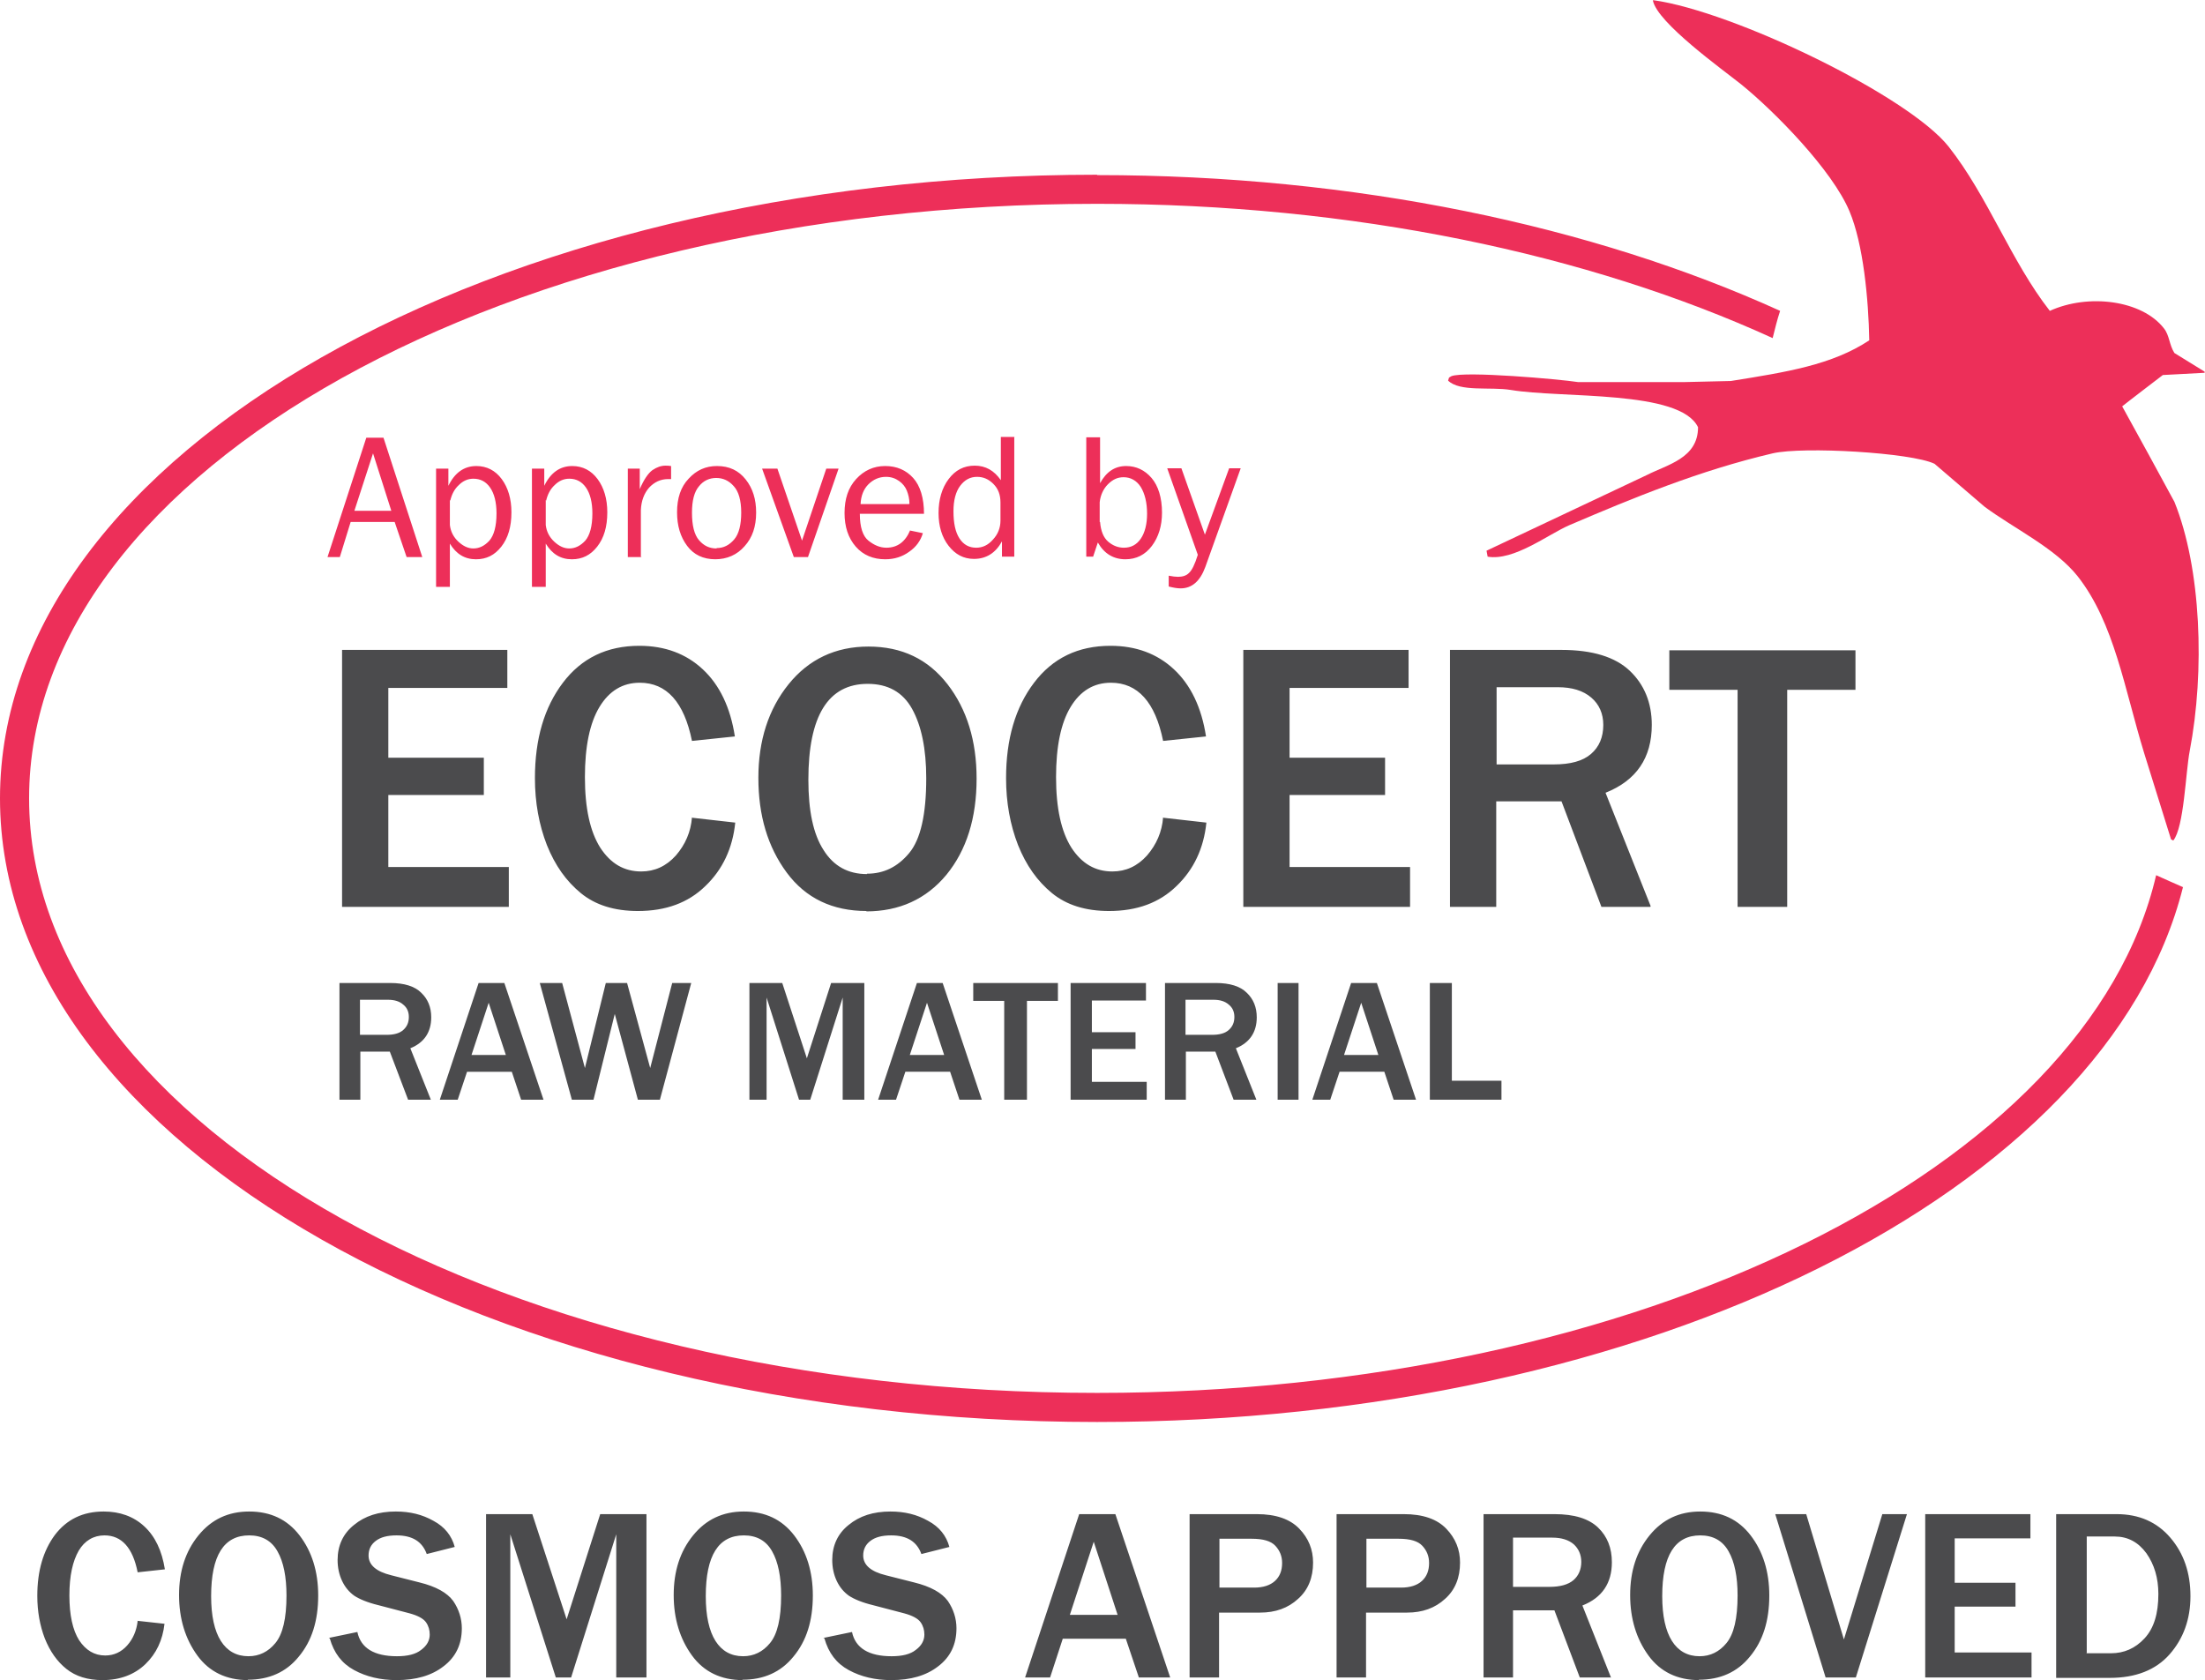 <svg xmlns="http://www.w3.org/2000/svg" xmlns:xlink="http://www.w3.org/1999/xlink" xml:space="preserve" width="5.898in" height="4.495in" style="shape-rendering:geometricPrecision; text-rendering:geometricPrecision; image-rendering:optimizeQuality; fill-rule:evenodd; clip-rule:evenodd" viewBox="0 0 5.911 4.504"> <defs> <style type="text/css"> .fil1 {fill:#ED2F59} .fil0 {fill:#4B4B4D;fill-rule:nonzero} .fil2 {fill:#ED2F59;fill-rule:nonzero} </style> </defs> <g id="Layer_x0020_1">  <g id="_250045016"> <path id="_250044776" class="fil0" d="M1.364 2.431l-0.447 0 0 -0.689 0.443 0 0 0.102 -0.319 0 0 0.187 0.256 0 0 0.1 -0.256 0 0 0.193 0.323 0 0 0.107zm0.492 -0.239l0.115 0.013c-0.007,0.069 -0.034,0.126 -0.08,0.17 -0.046,0.045 -0.106,0.067 -0.181,0.067 -0.063,0 -0.114,-0.016 -0.153,-0.048 -0.039,-0.032 -0.069,-0.074 -0.091,-0.129 -0.021,-0.054 -0.032,-0.114 -0.032,-0.179 0,-0.105 0.025,-0.19 0.075,-0.256 0.05,-0.066 0.118,-0.099 0.205,-0.099 0.068,0 0.125,0.021 0.17,0.063 0.045,0.042 0.074,0.102 0.086,0.18l-0.115 0.012c-0.021,-0.104 -0.068,-0.156 -0.14,-0.156 -0.046,0 -0.082,0.022 -0.108,0.065 -0.026,0.043 -0.039,0.106 -0.039,0.188 0,0.084 0.014,0.146 0.041,0.189 0.028,0.043 0.064,0.064 0.11,0.064 0.036,0 0.067,-0.014 0.093,-0.043 0.025,-0.029 0.04,-0.063 0.043,-0.102zm0.467 0.25c-0.091,0 -0.163,-0.034 -0.214,-0.103 -0.051,-0.069 -0.076,-0.153 -0.076,-0.254 0,-0.1 0.027,-0.184 0.081,-0.251 0.054,-0.067 0.126,-0.101 0.214,-0.101 0.09,0 0.16,0.034 0.212,0.101 0.052,0.067 0.078,0.152 0.078,0.253 0,0.106 -0.027,0.192 -0.081,0.258 -0.054,0.065 -0.126,0.098 -0.215,0.098zm0.001 -0.1c0.045,0 0.082,-0.018 0.113,-0.055 0.031,-0.037 0.046,-0.104 0.046,-0.201 0,-0.079 -0.013,-0.141 -0.038,-0.186 -0.025,-0.045 -0.065,-0.067 -0.119,-0.067 -0.106,0 -0.159,0.086 -0.159,0.257 0,0.083 0.013,0.146 0.041,0.189 0.027,0.043 0.066,0.064 0.116,0.064zm0.795 -0.15l0.115 0.013c-0.007,0.069 -0.034,0.126 -0.08,0.17 -0.046,0.045 -0.106,0.067 -0.181,0.067 -0.063,0 -0.114,-0.016 -0.153,-0.048 -0.039,-0.032 -0.069,-0.074 -0.091,-0.129 -0.021,-0.054 -0.032,-0.114 -0.032,-0.179 0,-0.105 0.025,-0.19 0.075,-0.256 0.05,-0.066 0.118,-0.099 0.205,-0.099 0.068,0 0.125,0.021 0.17,0.063 0.045,0.042 0.074,0.102 0.086,0.18l-0.115 0.012c-0.021,-0.104 -0.068,-0.156 -0.14,-0.156 -0.046,0 -0.082,0.022 -0.108,0.065 -0.026,0.043 -0.039,0.106 -0.039,0.188 0,0.084 0.014,0.146 0.041,0.189 0.028,0.043 0.064,0.064 0.11,0.064 0.036,0 0.067,-0.014 0.093,-0.043 0.025,-0.029 0.04,-0.063 0.043,-0.102zm0.661 0.239l-0.447 0 0 -0.689 0.443 0 0 0.102 -0.319 0 0 0.187 0.256 0 0 0.1 -0.256 0 0 0.193 0.323 0 0 0.107zm0.644 0l-0.131 0 -0.107 -0.283 -0.175 0 0 0.283 -0.124 0 0 -0.689 0.299 0c0.083,0 0.144,0.019 0.183,0.056 0.039,0.037 0.059,0.086 0.059,0.145 0,0.088 -0.041,0.149 -0.124,0.182l0.121 0.304zm-0.413 -0.382l0.154 0c0.045,0 0.078,-0.009 0.1,-0.028 0.022,-0.019 0.033,-0.045 0.033,-0.078 0,-0.03 -0.011,-0.055 -0.032,-0.073 -0.022,-0.019 -0.052,-0.028 -0.09,-0.028l-0.164 0 0 0.207zm0.78 0.382l-0.133 0 0 -0.582 -0.183 0 0 -0.106 0.499 0 0 0.106 -0.183 0 0 0.582z"></path> <path id="_250044752" class="fil0" d="M1.154 2.948l-0.06 0 -0.049 -0.129 -0.079 0 0 0.129 -0.056 0 0 -0.313 0.136 0c0.038,0 0.066,0.009 0.083,0.026 0.018,0.017 0.027,0.039 0.027,0.066 0,0.04 -0.019,0.068 -0.056,0.083l0.055 0.138zm-0.188 -0.174l0.07 0c0.02,0 0.035,-0.004 0.045,-0.013 0.01,-0.009 0.015,-0.02 0.015,-0.035 0,-0.014 -0.005,-0.025 -0.015,-0.033 -0.01,-0.009 -0.024,-0.013 -0.041,-0.013l-0.075 0 0 0.094zm0.491 0.174l-0.06 0 -0.025 -0.075 -0.12 0 -0.025 0.075 -0.048 0 0.104 -0.313 0.069 0 0.105 0.313zm-0.101 -0.12l-0.046 -0.14 -0.046 0.14 0.091 0zm0.497 -0.193l-0.084 0.313 -0.059 0 -0.062 -0.23 -0.057 0.23 -0.058 0 -0.086 -0.313 0.06 0 0.061 0.228 0.056 -0.228 0.057 0 0.062 0.228 0.059 -0.228 0.05 0zm0.464 0.313l-0.058 0 0 -0.274 -0.087 0.274 -0.03 0 -0.087 -0.274 0 0.274 -0.046 0 0 -0.313 0.088 0 0.066 0.202 0.065 -0.202 0.089 0 0 0.313zm0.315 0l-0.06 0 -0.025 -0.075 -0.12 0 -0.025 0.075 -0.048 0 0.104 -0.313 0.069 0 0.105 0.313zm-0.101 -0.12l-0.046 -0.14 -0.046 0.14 0.091 0zm0.222 0.12l-0.061 0 0 -0.265 -0.083 0 0 -0.048 0.227 0 0 0.048 -0.083 0 0 0.265zm0.321 0l-0.204 0 0 -0.313 0.202 0 0 0.047 -0.145 0 0 0.085 0.117 0 0 0.045 -0.117 0 0 0.088 0.147 0 0 0.049zm0.293 0l-0.06 0 -0.049 -0.129 -0.079 0 0 0.129 -0.056 0 0 -0.313 0.136 0c0.038,0 0.066,0.009 0.083,0.026 0.018,0.017 0.027,0.039 0.027,0.066 0,0.04 -0.019,0.068 -0.056,0.083l0.055 0.138zm-0.188 -0.174l0.07 0c0.02,0 0.035,-0.004 0.045,-0.013 0.01,-0.009 0.015,-0.02 0.015,-0.035 0,-0.014 -0.005,-0.025 -0.015,-0.033 -0.01,-0.009 -0.024,-0.013 -0.041,-0.013l-0.075 0 0 0.094zm0.302 0.174l-0.056 0 0 -0.313 0.056 0 0 0.313zm0.315 0l-0.06 0 -0.025 -0.075 -0.12 0 -0.025 0.075 -0.048 0 0.104 -0.313 0.069 0 0.105 0.313zm-0.101 -0.12l-0.046 -0.14 -0.046 0.14 0.091 0zm0.331 0.12l-0.193 0 0 -0.313 0.059 0 0 0.262 0.133 0 0 0.051z"></path> <path id="_250044368" class="fil0" d="M0.368 4.345l0.073 0.008c-0.005,0.044 -0.022,0.08 -0.051,0.108 -0.029,0.028 -0.068,0.043 -0.115,0.043 -0.04,0 -0.072,-0.01 -0.097,-0.03 -0.025,-0.02 -0.044,-0.047 -0.058,-0.082 -0.013,-0.034 -0.02,-0.072 -0.02,-0.114 0,-0.067 0.016,-0.121 0.047,-0.163 0.032,-0.042 0.075,-0.063 0.131,-0.063 0.043,0 0.08,0.013 0.109,0.04 0.029,0.027 0.047,0.065 0.055,0.115l-0.073 0.008c-0.013,-0.066 -0.043,-0.099 -0.089,-0.099 -0.029,0 -0.053,0.014 -0.069,0.041 -0.016,0.028 -0.025,0.067 -0.025,0.12 0,0.053 0.009,0.093 0.026,0.12 0.018,0.027 0.041,0.041 0.07,0.041 0.023,0 0.043,-0.009 0.059,-0.027 0.016,-0.018 0.025,-0.04 0.028,-0.065zm0.297 0.159c-0.058,0 -0.104,-0.022 -0.136,-0.066 -0.032,-0.044 -0.049,-0.098 -0.049,-0.162 0,-0.064 0.017,-0.117 0.052,-0.16 0.035,-0.043 0.08,-0.064 0.136,-0.064 0.057,0 0.102,0.021 0.135,0.064 0.033,0.043 0.05,0.097 0.05,0.161 0,0.068 -0.017,0.122 -0.052,0.164 -0.034,0.042 -0.08,0.062 -0.137,0.062zm0.001 -0.064c0.029,0 0.053,-0.012 0.072,-0.035 0.02,-0.024 0.03,-0.066 0.03,-0.128 0,-0.05 -0.008,-0.09 -0.024,-0.118 -0.016,-0.029 -0.042,-0.043 -0.076,-0.043 -0.068,0 -0.102,0.054 -0.102,0.163 0,0.053 0.009,0.093 0.026,0.12 0.017,0.027 0.042,0.041 0.074,0.041zm0.215 -0.049l0.077 -0.016c0.009,0.043 0.045,0.065 0.106,0.065 0.028,0 0.05,-0.005 0.065,-0.017 0.015,-0.011 0.023,-0.025 0.023,-0.041 0,-0.012 -0.003,-0.023 -0.01,-0.033 -0.007,-0.01 -0.022,-0.018 -0.044,-0.024l-0.084 -0.022c-0.029,-0.007 -0.05,-0.016 -0.064,-0.025 -0.014,-0.01 -0.025,-0.023 -0.033,-0.04 -0.008,-0.017 -0.012,-0.036 -0.012,-0.056 0,-0.039 0.015,-0.071 0.044,-0.094 0.029,-0.024 0.066,-0.036 0.112,-0.036 0.038,0 0.071,0.008 0.101,0.025 0.03,0.016 0.049,0.04 0.057,0.07l-0.075 0.019c-0.012,-0.033 -0.038,-0.05 -0.081,-0.05 -0.025,0 -0.043,0.005 -0.056,0.015 -0.013,0.01 -0.019,0.023 -0.019,0.039 0,0.025 0.02,0.043 0.061,0.053l0.075 0.019c0.045,0.011 0.075,0.028 0.091,0.05 0.015,0.022 0.023,0.047 0.023,0.073 0,0.043 -0.016,0.077 -0.049,0.102 -0.032,0.025 -0.074,0.037 -0.126,0.037 -0.043,0 -0.081,-0.009 -0.114,-0.027 -0.033,-0.018 -0.054,-0.046 -0.065,-0.085zm0.852 0.106l-0.081 0 0 -0.384 -0.121 0.384 -0.041 0 -0.122 -0.384 0 0.384 -0.065 0 0 -0.438 0.124 0 0.092 0.282 0.09 -0.282 0.124 0 0 0.438zm0.258 0.007c-0.058,0 -0.104,-0.022 -0.136,-0.066 -0.032,-0.044 -0.049,-0.098 -0.049,-0.162 0,-0.064 0.017,-0.117 0.052,-0.16 0.035,-0.043 0.08,-0.064 0.136,-0.064 0.057,0 0.102,0.021 0.135,0.064 0.033,0.043 0.05,0.097 0.05,0.161 0,0.068 -0.017,0.122 -0.052,0.164 -0.034,0.042 -0.08,0.062 -0.137,0.062zm0.001 -0.064c0.029,0 0.053,-0.012 0.072,-0.035 0.02,-0.024 0.03,-0.066 0.03,-0.128 0,-0.05 -0.008,-0.09 -0.024,-0.118 -0.016,-0.029 -0.042,-0.043 -0.076,-0.043 -0.068,0 -0.102,0.054 -0.102,0.163 0,0.053 0.009,0.093 0.026,0.12 0.017,0.027 0.042,0.041 0.074,0.041zm0.215 -0.049l0.077 -0.016c0.009,0.043 0.045,0.065 0.106,0.065 0.028,0 0.05,-0.005 0.065,-0.017 0.015,-0.011 0.023,-0.025 0.023,-0.041 0,-0.012 -0.003,-0.023 -0.01,-0.033 -0.007,-0.01 -0.022,-0.018 -0.044,-0.024l-0.084 -0.022c-0.029,-0.007 -0.05,-0.016 -0.064,-0.025 -0.014,-0.01 -0.025,-0.023 -0.033,-0.04 -0.008,-0.017 -0.012,-0.036 -0.012,-0.056 0,-0.039 0.015,-0.071 0.044,-0.094 0.029,-0.024 0.066,-0.036 0.112,-0.036 0.038,0 0.071,0.008 0.101,0.025 0.03,0.016 0.049,0.04 0.057,0.07l-0.075 0.019c-0.012,-0.033 -0.038,-0.05 -0.081,-0.05 -0.025,0 -0.043,0.005 -0.056,0.015 -0.013,0.01 -0.019,0.023 -0.019,0.039 0,0.025 0.02,0.043 0.061,0.053l0.075 0.019c0.045,0.011 0.075,0.028 0.091,0.05 0.015,0.022 0.023,0.047 0.023,0.073 0,0.043 -0.016,0.077 -0.049,0.102 -0.032,0.025 -0.074,0.037 -0.126,0.037 -0.043,0 -0.081,-0.009 -0.114,-0.027 -0.033,-0.018 -0.054,-0.046 -0.065,-0.085zm0.93 0.106l-0.084 0 -0.035 -0.104 -0.169 0 -0.034 0.104 -0.067 0 0.145 -0.438 0.097 0 0.147 0.438zm-0.141 -0.168l-0.064 -0.196 -0.064 0.196 0.128 0zm0.272 0.168l-0.079 0 0 -0.438 0.18 0c0.051,0 0.089,0.013 0.114,0.039 0.025,0.026 0.037,0.056 0.037,0.091 0,0.04 -0.013,0.073 -0.04,0.097 -0.027,0.025 -0.061,0.037 -0.102,0.037l-0.11 0 0 0.174zm0 -0.241l0.094 0c0.024,0 0.043,-0.006 0.056,-0.018 0.013,-0.012 0.019,-0.028 0.019,-0.048 0,-0.018 -0.006,-0.033 -0.018,-0.046 -0.012,-0.013 -0.033,-0.019 -0.064,-0.019l-0.086 0 0 0.131zm0.394 0.241l-0.079 0 0 -0.438 0.18 0c0.051,0 0.089,0.013 0.114,0.039 0.025,0.026 0.037,0.056 0.037,0.091 0,0.04 -0.013,0.073 -0.04,0.097 -0.027,0.025 -0.061,0.037 -0.102,0.037l-0.11 0 0 0.174zm0 -0.241l0.094 0c0.024,0 0.043,-0.006 0.056,-0.018 0.013,-0.012 0.019,-0.028 0.019,-0.048 0,-0.018 -0.006,-0.033 -0.018,-0.046 -0.012,-0.013 -0.033,-0.019 -0.064,-0.019l-0.086 0 0 0.131zm0.657 0.241l-0.084 0 -0.068 -0.18 -0.111 0 0 0.18 -0.079 0 0 -0.438 0.19 0c0.053,0 0.092,0.012 0.117,0.036 0.025,0.024 0.037,0.055 0.037,0.093 0,0.056 -0.026,0.095 -0.079,0.116l0.077 0.194zm-0.263 -0.243l0.098 0c0.028,0 0.05,-0.006 0.064,-0.018 0.014,-0.012 0.021,-0.029 0.021,-0.049 0,-0.019 -0.007,-0.035 -0.02,-0.047 -0.014,-0.012 -0.033,-0.018 -0.058,-0.018l-0.105 0 0 0.132zm0.499 0.25c-0.058,0 -0.104,-0.022 -0.136,-0.066 -0.032,-0.044 -0.049,-0.098 -0.049,-0.162 0,-0.064 0.017,-0.117 0.052,-0.16 0.035,-0.043 0.08,-0.064 0.136,-0.064 0.057,0 0.102,0.021 0.135,0.064 0.033,0.043 0.05,0.097 0.05,0.161 0,0.068 -0.017,0.122 -0.052,0.164 -0.034,0.042 -0.08,0.062 -0.137,0.062zm0.001 -0.064c0.029,0 0.053,-0.012 0.072,-0.035 0.02,-0.024 0.03,-0.066 0.03,-0.128 0,-0.05 -0.008,-0.09 -0.024,-0.118 -0.016,-0.029 -0.042,-0.043 -0.076,-0.043 -0.068,0 -0.102,0.054 -0.102,0.163 0,0.053 0.009,0.093 0.026,0.12 0.017,0.027 0.042,0.041 0.074,0.041zm0.418 0.057l-0.08 0 -0.135 -0.438 0.083 0 0.101 0.336 0.103 -0.336 0.066 0 -0.137 0.438zm0.472 0l-0.285 0 0 -0.438 0.282 0 0 0.065 -0.203 0 0 0.119 0.163 0 0 0.064 -0.163 0 0 0.123 0.206 0 0 0.068zm0.066 0l0 -0.438 0.162 0c0.06,0 0.108,0.021 0.144,0.063 0.036,0.042 0.054,0.094 0.054,0.157 0,0.062 -0.019,0.114 -0.056,0.156 -0.037,0.042 -0.091,0.063 -0.16,0.063l-0.144 0zm0.081 -0.065l0.066 0c0.035,0 0.065,-0.013 0.09,-0.04 0.025,-0.027 0.037,-0.066 0.037,-0.119 0,-0.043 -0.011,-0.079 -0.032,-0.109 -0.022,-0.03 -0.05,-0.045 -0.085,-0.045l-0.075 0 0 0.312z"></path> </g> <g id="_250043672"> <g> <path id="_250050968" class="fil1" d="M4.432 0c0.216,0.03 0.685,0.257 0.792,0.393 0.105,0.133 0.167,0.307 0.271,0.44 0.103,-0.047 0.247,-0.029 0.306,0.047 0.015,0.019 0.014,0.044 0.028,0.066 0.027,0.017 0.054,0.033 0.081,0.05 0,0.001 0,0.002 0,0.003 -0.037,0.002 -0.075,0.004 -0.112,0.006 0,0 -0.106,0.081 -0.109,0.084 0.047,0.085 0.094,0.171 0.14,0.256 0.072,0.178 0.082,0.454 0.041,0.668 -0.011,0.057 -0.015,0.204 -0.044,0.24 -0.002,-0.001 -0.004,-0.002 -0.006,-0.003 -0.024,-0.077 -0.048,-0.154 -0.072,-0.231 -0.053,-0.173 -0.08,-0.349 -0.178,-0.474 -0.06,-0.076 -0.172,-0.129 -0.25,-0.187 -0.045,-0.038 -0.089,-0.077 -0.134,-0.115 -0.062,-0.03 -0.352,-0.047 -0.434,-0.028 -0.196,0.046 -0.373,0.119 -0.546,0.193 -0.057,0.025 -0.148,0.096 -0.218,0.084 -0.001,-0.005 -0.002,-0.01 -0.003,-0.016 0.143,-0.068 0.287,-0.135 0.43,-0.203 0.055,-0.028 0.137,-0.045 0.137,-0.128 -0.048,-0.101 -0.366,-0.077 -0.502,-0.1 -0.055,-0.009 -0.136,0.006 -0.168,-0.025 0.004,-0.012 -3.94531e-006,-0.006 0.009,-0.012 0.036,-0.014 0.289,0.008 0.34,0.016 0.094,0 0.187,0 0.281,0 0.043,-0.001 0.085,-0.002 0.128,-0.003 0.15,-0.024 0.271,-0.043 0.371,-0.109 -0.002,-0.111 -0.016,-0.258 -0.053,-0.346 -0.046,-0.11 -0.2,-0.267 -0.29,-0.34 -0.05,-0.04 -0.225,-0.165 -0.237,-0.225z"></path> </g> <path id="_250048160" class="fil2" d="M1.131 1.493l-0.041 0 -0.032 -0.094 -0.118 0 -0.029 0.094 -0.033 0 0.104 -0.32 0.046 0 0.104 0.32zm-0.082 -0.124l-0.049 -0.154 -0.05 0.154 0.099 0zm0.157 0.204l-0.037 0 0 -0.317 0.033 0 0 0.046c0.017,-0.035 0.042,-0.053 0.075,-0.053 0.028,0 0.051,0.012 0.068,0.035 0.017,0.023 0.026,0.053 0.026,0.089 0,0.039 -0.009,0.069 -0.027,0.092 -0.018,0.023 -0.04,0.034 -0.068,0.034 -0.03,0 -0.053,-0.014 -0.07,-0.042l0 0.116zm0 -0.233l0 0.067c0.002,0.018 0.01,0.033 0.023,0.045 0.013,0.012 0.026,0.018 0.04,0.018 0.016,0 0.03,-0.007 0.043,-0.021 0.012,-0.014 0.019,-0.038 0.019,-0.073 0,-0.03 -0.006,-0.053 -0.017,-0.069 -0.011,-0.016 -0.026,-0.024 -0.045,-0.024 -0.015,0 -0.028,0.006 -0.039,0.017 -0.012,0.011 -0.019,0.025 -0.023,0.042zm0.257 0.233l-0.037 0 0 -0.317 0.033 0 0 0.046c0.017,-0.035 0.042,-0.053 0.075,-0.053 0.028,0 0.051,0.012 0.068,0.035 0.017,0.023 0.026,0.053 0.026,0.089 0,0.039 -0.009,0.069 -0.027,0.092 -0.018,0.023 -0.04,0.034 -0.068,0.034 -0.03,0 -0.053,-0.014 -0.07,-0.042l0 0.116zm0 -0.233l0 0.067c0.002,0.018 0.01,0.033 0.023,0.045 0.013,0.012 0.026,0.018 0.04,0.018 0.016,0 0.03,-0.007 0.043,-0.021 0.012,-0.014 0.019,-0.038 0.019,-0.073 0,-0.03 -0.006,-0.053 -0.017,-0.069 -0.011,-0.016 -0.026,-0.024 -0.045,-0.024 -0.015,0 -0.028,0.006 -0.039,0.017 -0.012,0.011 -0.019,0.025 -0.023,0.042zm0.257 0.153l-0.037 0 0 -0.237 0.032 0 0 0.055c0.011,-0.026 0.023,-0.043 0.034,-0.051 0.012,-0.008 0.023,-0.012 0.035,-0.012 0.004,0 0.009,0 0.015,0.001l0 0.035 -0.008 0c-0.02,0 -0.037,0.008 -0.051,0.023 -0.013,0.015 -0.021,0.035 -0.022,0.06l0 0.125zm0.198 0.006c-0.033,0 -0.058,-0.012 -0.076,-0.036 -0.018,-0.024 -0.027,-0.054 -0.027,-0.09 0,-0.038 0.01,-0.068 0.031,-0.09 0.021,-0.023 0.046,-0.034 0.076,-0.034 0.033,0 0.058,0.012 0.077,0.036 0.019,0.024 0.028,0.053 0.028,0.089 0,0.037 -0.01,0.067 -0.031,0.09 -0.02,0.023 -0.047,0.035 -0.079,0.035zm0.003 -0.03c0.019,0 0.034,-0.008 0.047,-0.023 0.013,-0.015 0.019,-0.04 0.019,-0.072 0,-0.033 -0.007,-0.057 -0.02,-0.071 -0.013,-0.015 -0.029,-0.022 -0.047,-0.022 -0.018,0 -0.034,0.007 -0.046,0.022 -0.013,0.015 -0.019,0.039 -0.019,0.071 0,0.034 0.006,0.059 0.019,0.074 0.013,0.015 0.028,0.022 0.047,0.022zm0.327 -0.213l-0.082 0.237 -0.038 0 -0.085 -0.237 0.041 0 0.066 0.193 0.065 -0.193 0.033 0zm0.192 0.166l0.034 0.007c-0.006,0.02 -0.018,0.037 -0.037,0.05 -0.018,0.013 -0.039,0.02 -0.064,0.02 -0.032,0 -0.059,-0.011 -0.079,-0.034 -0.02,-0.023 -0.03,-0.053 -0.03,-0.09 0,-0.038 0.01,-0.068 0.031,-0.091 0.021,-0.023 0.047,-0.035 0.078,-0.035 0.031,0 0.056,0.011 0.075,0.032 0.019,0.021 0.029,0.054 0.029,0.096l-0.172 0c0,0.036 0.008,0.06 0.023,0.072 0.015,0.012 0.031,0.019 0.048,0.019 0.03,0 0.051,-0.016 0.064,-0.047zm-0.002 -0.072c-0,-0.013 -0.003,-0.025 -0.007,-0.035 -0.004,-0.01 -0.011,-0.019 -0.021,-0.026 -0.01,-0.007 -0.021,-0.011 -0.035,-0.011 -0.018,0 -0.034,0.007 -0.047,0.02 -0.013,0.013 -0.02,0.031 -0.021,0.053l0.13 0zm0.281 -0.178l0 0.32 -0.033 0 0 -0.041c-0.017,0.031 -0.042,0.047 -0.075,0.047 -0.028,0 -0.05,-0.012 -0.068,-0.035 -0.018,-0.023 -0.027,-0.053 -0.027,-0.088 0,-0.036 0.009,-0.067 0.027,-0.091 0.018,-0.024 0.041,-0.036 0.07,-0.036 0.029,0 0.052,0.013 0.07,0.039l0 -0.116 0.037 0zm-0.037 0.175c0,-0.021 -0.006,-0.037 -0.019,-0.05 -0.013,-0.013 -0.027,-0.019 -0.044,-0.019 -0.018,0 -0.033,0.008 -0.045,0.024 -0.012,0.016 -0.018,0.039 -0.018,0.068 0,0.032 0.005,0.056 0.016,0.073 0.011,0.017 0.026,0.025 0.045,0.025 0.017,0 0.032,-0.007 0.045,-0.022 0.013,-0.014 0.02,-0.031 0.02,-0.051l0 -0.049zm0.248 0.145l-0.018 0 0 -0.32 0.037 0 0 0.123c0.017,-0.031 0.04,-0.046 0.07,-0.046 0.027,0 0.05,0.011 0.068,0.032 0.018,0.021 0.028,0.053 0.028,0.093 0,0.035 -0.009,0.065 -0.027,0.089 -0.018,0.024 -0.042,0.036 -0.071,0.036 -0.032,0 -0.057,-0.015 -0.074,-0.045l-0.013 0.039zm0.019 -0.093c0.002,0.024 0.009,0.042 0.022,0.053 0.013,0.011 0.027,0.016 0.042,0.016 0.019,0 0.034,-0.008 0.045,-0.024 0.011,-0.016 0.017,-0.039 0.017,-0.067 0,-0.03 -0.006,-0.054 -0.017,-0.072 -0.011,-0.017 -0.027,-0.026 -0.046,-0.026 -0.016,0 -0.029,0.006 -0.042,0.019 -0.012,0.012 -0.02,0.029 -0.022,0.048l0 0.053zm0.377 -0.144l-0.095 0.265c-0.014,0.038 -0.036,0.057 -0.066,0.057 -0.01,0 -0.02,-0.002 -0.032,-0.005l0 -0.029c0.01,0.002 0.018,0.003 0.025,0.003 0.012,0 0.022,-0.003 0.029,-0.01 0.008,-0.007 0.016,-0.023 0.024,-0.049l-0.082 -0.232 0.038 0 0.063 0.178 0.065 -0.178 0.031 0z"></path> <path id="_250048496" class="fil1" d="M2.941 0.469c0.692,0 1.329,0.136 1.831,0.364 -0.008,0.024 -0.014,0.049 -0.02,0.073 -0.493,-0.225 -1.124,-0.36 -1.811,-0.36 -1.581,0 -2.863,0.714 -2.863,1.594 0,0.881 1.282,1.594 2.863,1.594 1.456,0 2.657,-0.605 2.839,-1.388 0.024,0.011 0.047,0.021 0.072,0.032 -0.203,0.811 -1.429,1.434 -2.911,1.434 -1.624,0 -2.941,-0.748 -2.941,-1.672 0,-0.923 1.317,-1.672 2.941,-1.672z"></path> </g> </g> </svg>
